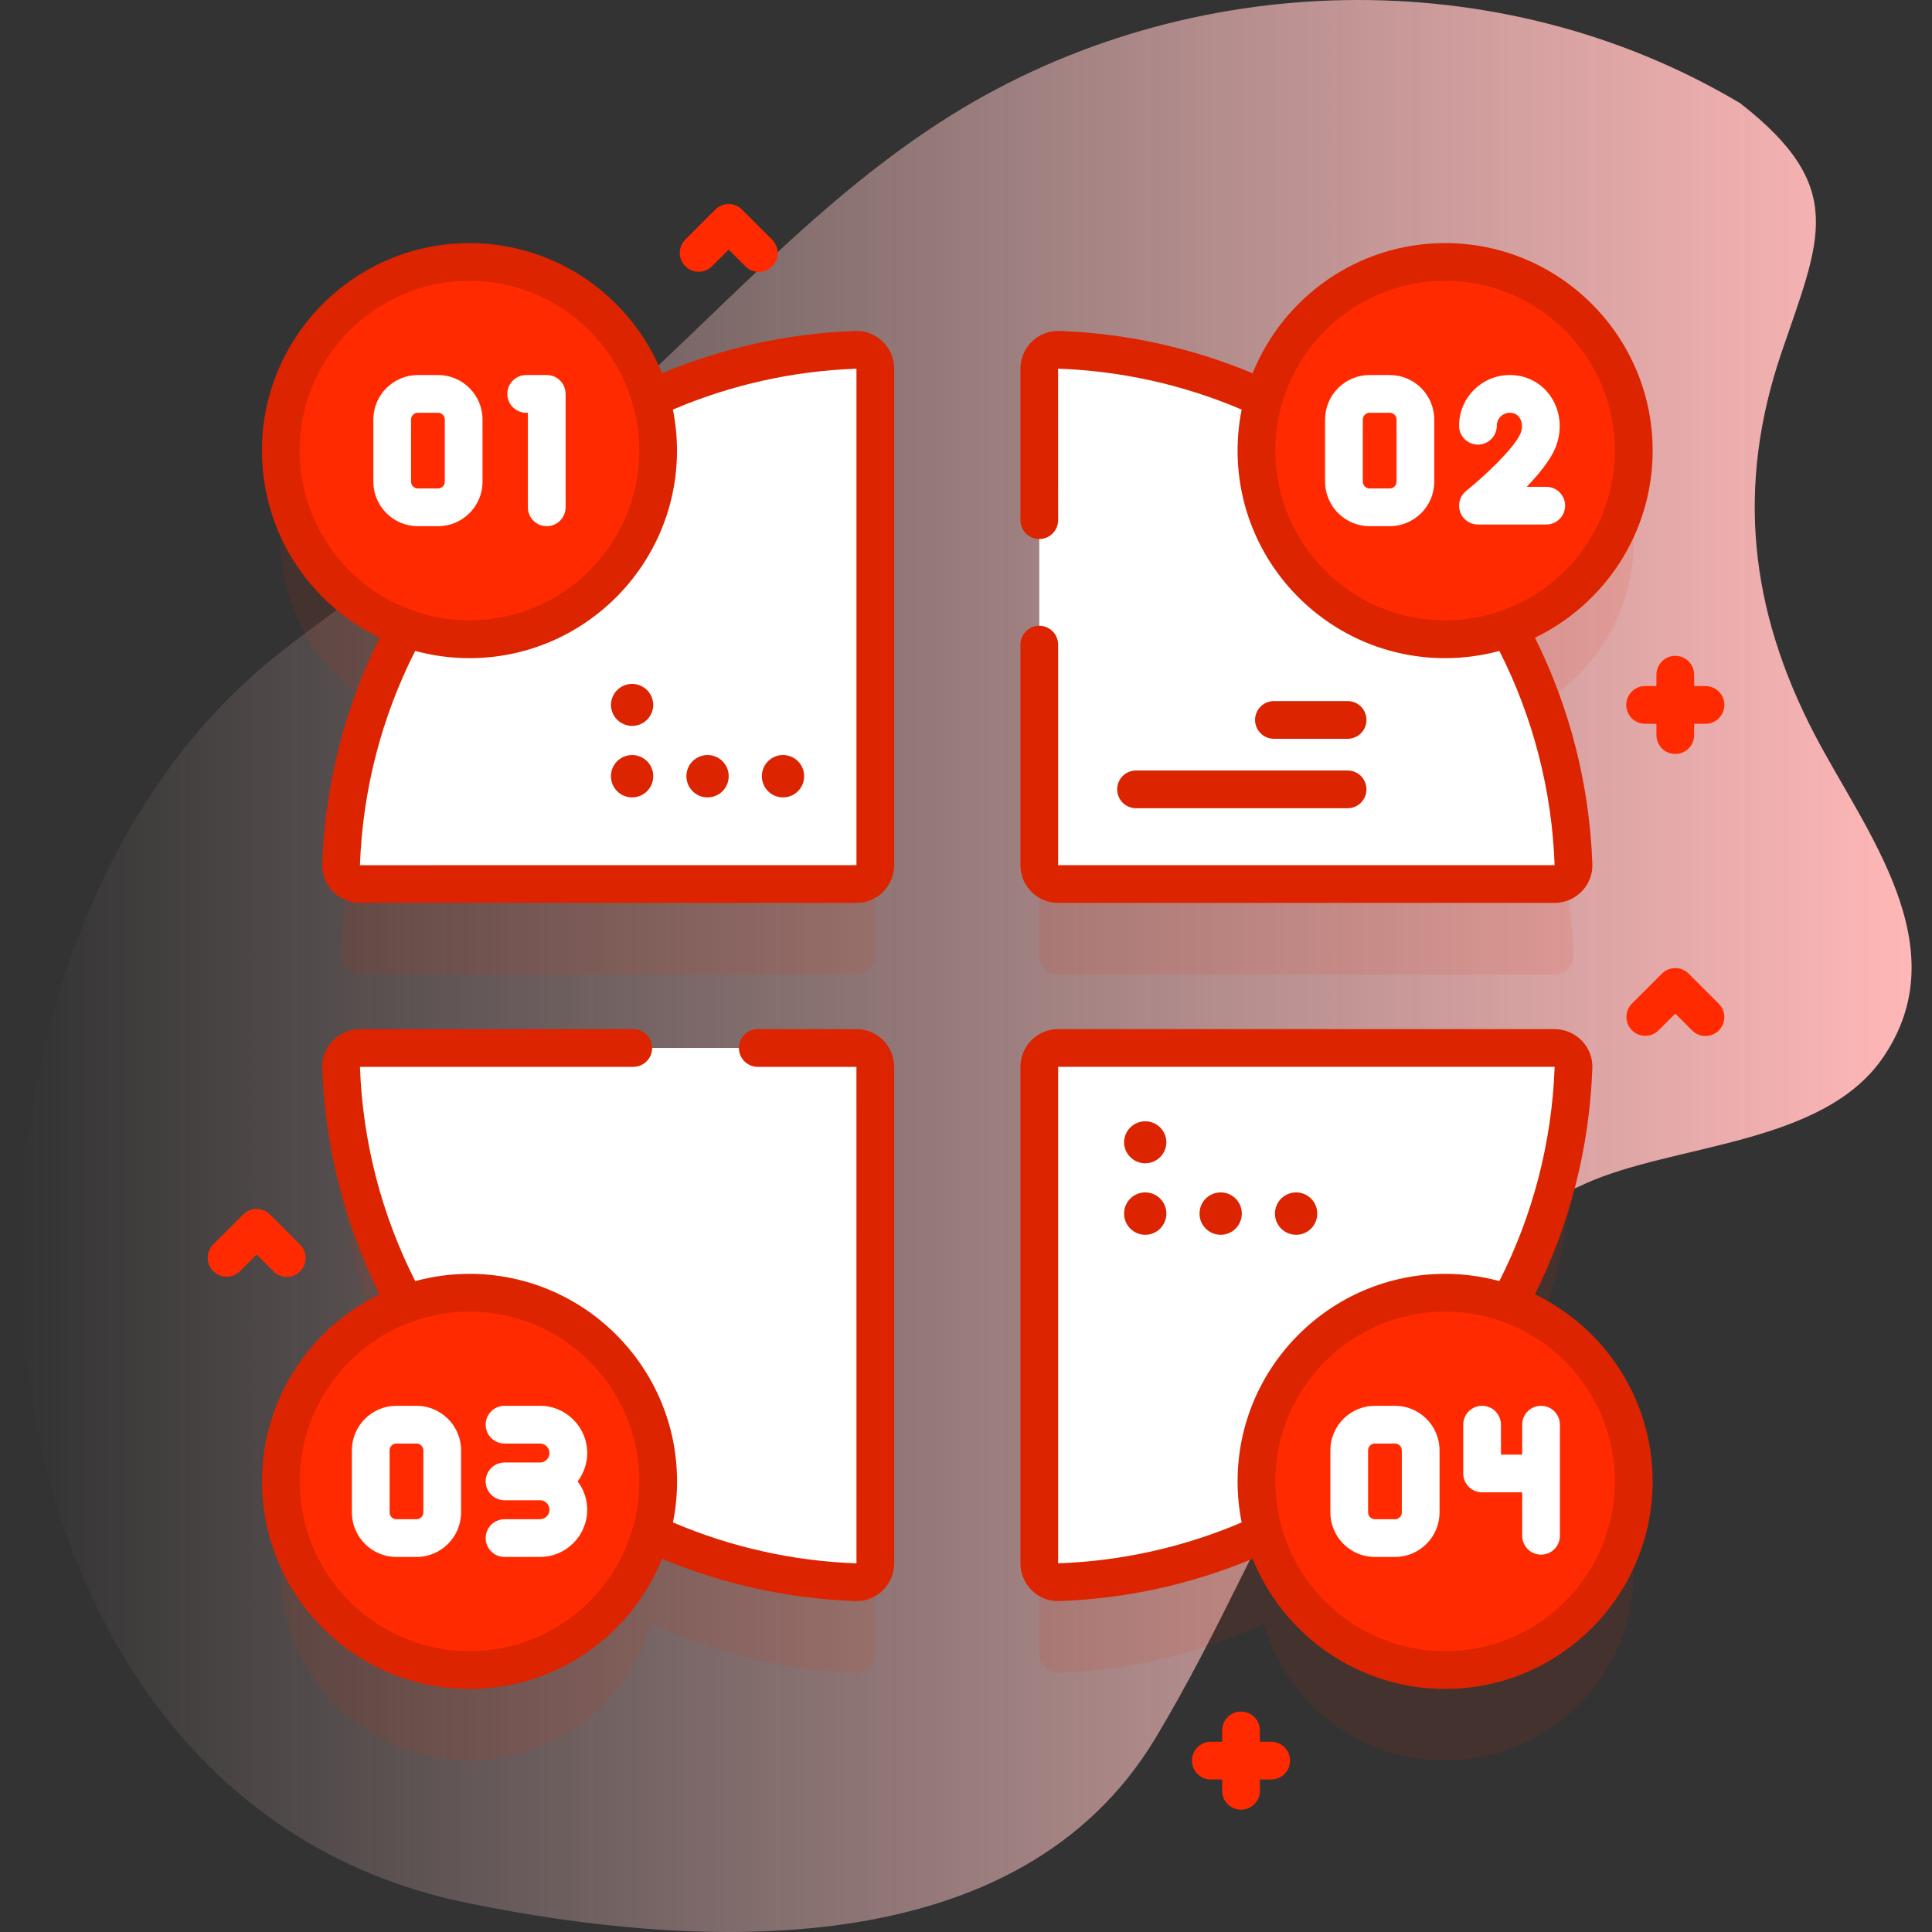 <svg width="100" height="100" viewBox="0 0 100 100" fill="none" xmlns="http://www.w3.org/2000/svg">
<rect x="0" y="0" width="100" height="100" fill="#333333" stroke="none"/>
<g clip-path="url(#clip0_883_2591)">
<path d="M90.071 5.342C77.618 -2.077 61.505 -1.665 49.275 5.936C42.404 10.207 37.093 16.366 31.07 21.669C25.792 26.315 19.655 29.629 14.204 34.013C-5.564 49.912 -3.677 92.795 24.158 98.491C36.223 100.96 52.714 101.752 59.806 89.967C66.567 78.731 68.835 67.236 82.047 61.267C86.651 59.187 94.347 59.292 97.466 54.734C101.402 48.982 96.518 43.007 93.913 37.995C90.555 31.535 89.851 25.166 92.214 18.237C94.225 12.336 95.641 9.686 90.071 5.342Z" fill="url(#paint0_linear_883_2591)"/>
<g opacity="0.1">
<path d="M54.769 50.444H80.465C81.018 50.444 81.463 49.986 81.443 49.434C81.285 45.015 80.088 40.861 78.093 37.206C81.865 35.854 84.564 32.248 84.564 28.011C84.564 22.617 80.192 18.245 74.799 18.245C70.337 18.245 66.577 21.239 65.41 25.326C62.165 23.823 58.581 22.928 54.802 22.793C54.25 22.773 53.792 23.218 53.792 23.77V49.467C53.792 49.726 53.895 49.975 54.078 50.158C54.261 50.341 54.51 50.444 54.769 50.444ZM44.296 22.793C40.517 22.928 36.933 23.823 33.688 25.326C32.521 21.239 28.761 18.245 24.299 18.245C18.905 18.245 14.533 22.618 14.533 28.011C14.533 32.248 17.233 35.854 21.005 37.206C19.01 40.861 17.813 45.015 17.654 49.434C17.635 49.986 18.08 50.444 18.632 50.444H44.329C44.588 50.444 44.837 50.341 45.02 50.158C45.203 49.975 45.306 49.727 45.306 49.468V23.77C45.306 23.218 44.848 22.773 44.296 22.793ZM44.329 58.93H18.632C18.08 58.93 17.635 59.388 17.654 59.94C17.813 64.36 19.01 68.514 21.006 72.17C17.235 73.522 14.537 77.127 14.537 81.363C14.537 86.757 18.909 91.129 24.303 91.129C28.764 91.129 32.524 88.136 33.691 84.049C36.935 85.552 40.519 86.446 44.296 86.582C44.848 86.601 45.306 86.156 45.306 85.604V59.907C45.306 59.648 45.203 59.399 45.02 59.216C44.837 59.033 44.588 58.93 44.329 58.93ZM78.093 72.169C80.088 68.513 81.285 64.359 81.443 59.94C81.463 59.388 81.018 58.93 80.466 58.93H54.769C54.51 58.93 54.261 59.033 54.078 59.216C53.895 59.399 53.792 59.648 53.792 59.907V85.604C53.792 86.156 54.25 86.601 54.802 86.582C58.581 86.446 62.165 85.551 65.41 84.048C66.577 88.135 70.337 91.129 74.799 91.129C80.192 91.129 84.564 86.757 84.564 81.363C84.565 77.126 81.865 73.52 78.093 72.169Z" fill="#DC2400"/>
</g>
<path d="M81.444 44.746C80.924 30.268 69.281 18.625 54.803 18.105C54.251 18.085 53.793 18.53 53.793 19.083V44.78C53.793 45.039 53.895 45.287 54.079 45.47C54.262 45.653 54.51 45.756 54.769 45.756H80.466C81.018 45.756 81.463 45.298 81.444 44.746ZM17.655 44.746C18.174 30.268 29.818 18.625 44.296 18.105C44.848 18.085 45.306 18.53 45.306 19.083V44.78C45.306 45.039 45.203 45.287 45.02 45.47C44.837 45.653 44.589 45.756 44.33 45.756H18.633C18.08 45.756 17.635 45.298 17.655 44.746ZM17.655 55.253C18.174 69.731 29.818 81.374 44.296 81.894C44.848 81.913 45.306 81.468 45.306 80.916V55.219C45.306 54.96 45.203 54.712 45.02 54.529C44.837 54.346 44.589 54.243 44.33 54.243H18.633C18.08 54.243 17.635 54.701 17.655 55.253ZM81.444 55.253C80.924 69.731 69.281 81.374 54.803 81.894C54.251 81.913 53.793 81.468 53.793 80.916V55.219C53.793 54.96 53.895 54.712 54.079 54.529C54.262 54.346 54.51 54.243 54.769 54.243H80.466C81.018 54.243 81.463 54.701 81.444 55.253Z" fill="white"/>
<path d="M32.717 41.273C32.427 41.273 32.149 41.158 31.944 40.953C31.738 40.748 31.623 40.469 31.623 40.179V40.154C31.628 39.867 31.746 39.594 31.951 39.393C32.155 39.193 32.431 39.08 32.717 39.08C33.004 39.08 33.279 39.193 33.484 39.393C33.689 39.594 33.806 39.867 33.812 40.154V40.179C33.812 40.469 33.696 40.748 33.491 40.953C33.286 41.158 33.008 41.273 32.717 41.273ZM31.623 36.473C31.629 36.187 31.746 35.913 31.951 35.713C32.156 35.512 32.431 35.399 32.718 35.399C33.004 35.399 33.279 35.512 33.484 35.713C33.689 35.913 33.806 36.187 33.812 36.473V36.498C33.806 36.785 33.689 37.058 33.484 37.259C33.279 37.46 33.004 37.572 32.718 37.572C32.431 37.572 32.156 37.46 31.951 37.259C31.746 37.058 31.629 36.785 31.623 36.498M36.623 41.273C36.332 41.273 36.054 41.158 35.849 40.953C35.644 40.748 35.528 40.469 35.528 40.179V40.154C35.534 39.867 35.651 39.594 35.856 39.393C36.061 39.193 36.336 39.08 36.623 39.08C36.909 39.08 37.185 39.193 37.389 39.393C37.594 39.594 37.712 39.867 37.717 40.154V40.179C37.717 40.469 37.602 40.748 37.396 40.953C37.191 41.158 36.913 41.273 36.623 41.273ZM40.528 41.273C40.238 41.273 39.959 41.158 39.754 40.953C39.549 40.748 39.434 40.469 39.434 40.179V40.154C39.439 39.867 39.557 39.594 39.761 39.393C39.966 39.193 40.241 39.08 40.528 39.08C40.815 39.08 41.09 39.193 41.294 39.393C41.499 39.594 41.617 39.867 41.622 40.154V40.179C41.622 40.469 41.507 40.748 41.302 40.953C41.096 41.158 40.818 41.273 40.528 41.273ZM59.276 63.912C58.986 63.912 58.708 63.797 58.503 63.592C58.297 63.386 58.182 63.108 58.182 62.818V62.793C58.187 62.506 58.305 62.233 58.51 62.032C58.714 61.831 58.99 61.719 59.276 61.719C59.563 61.719 59.838 61.831 60.043 62.032C60.248 62.233 60.365 62.506 60.371 62.793V62.818C60.371 63.108 60.255 63.386 60.05 63.592C59.845 63.797 59.567 63.912 59.276 63.912ZM58.182 59.112C58.187 58.825 58.305 58.552 58.51 58.351C58.714 58.151 58.99 58.038 59.276 58.038C59.563 58.038 59.838 58.151 60.043 58.351C60.248 58.552 60.365 58.825 60.371 59.112V59.137C60.365 59.424 60.248 59.697 60.043 59.898C59.838 60.099 59.563 60.211 59.276 60.211C58.99 60.211 58.714 60.099 58.51 59.898C58.305 59.697 58.187 59.424 58.182 59.137M63.182 63.912C62.891 63.912 62.613 63.797 62.408 63.592C62.203 63.386 62.087 63.108 62.087 62.818V62.793C62.093 62.506 62.21 62.233 62.415 62.032C62.62 61.831 62.895 61.719 63.182 61.719C63.468 61.719 63.744 61.831 63.948 62.032C64.153 62.233 64.271 62.506 64.276 62.793V62.818C64.276 63.108 64.161 63.386 63.955 63.592C63.75 63.797 63.472 63.912 63.182 63.912ZM67.087 63.912C66.796 63.912 66.518 63.797 66.313 63.592C66.108 63.386 65.992 63.108 65.992 62.818V62.793C65.998 62.506 66.115 62.233 66.32 62.032C66.525 61.831 66.8 61.719 67.087 61.719C67.373 61.719 67.649 61.831 67.853 62.032C68.058 62.233 68.176 62.506 68.181 62.793V62.818C68.181 63.108 68.066 63.386 67.861 63.592C67.655 63.797 67.377 63.912 67.087 63.912Z" fill="#DC2400"/>
<path d="M74.799 33.09C80.192 33.09 84.564 28.718 84.564 23.324C84.564 17.931 80.192 13.559 74.799 13.559C69.405 13.559 65.033 17.931 65.033 23.324C65.033 28.718 69.405 33.09 74.799 33.09Z" fill="#FF2A00"/>
<path d="M71.933 27.235H70.891C69.62 27.235 68.586 26.201 68.586 24.93V21.716C68.586 20.445 69.62 19.411 70.891 19.411H71.933C73.204 19.411 74.238 20.445 74.238 21.716V24.93C74.238 26.202 73.204 27.235 71.933 27.235ZM70.891 21.364C70.697 21.364 70.539 21.522 70.539 21.716V24.93C70.539 25.125 70.697 25.282 70.891 25.282H71.933C72.127 25.282 72.285 25.124 72.285 24.93V21.716C72.285 21.522 72.127 21.364 71.933 21.364H70.891ZM80.034 27.15H76.498C76.295 27.15 76.098 27.087 75.933 26.97C75.767 26.854 75.643 26.688 75.576 26.497C75.508 26.306 75.502 26.099 75.558 25.905C75.614 25.71 75.728 25.538 75.886 25.412C76.871 24.62 78.395 23.175 78.7 22.437C78.817 22.154 78.798 21.841 78.651 21.622C78.537 21.451 78.367 21.364 78.146 21.364C77.968 21.364 77.797 21.435 77.671 21.561C77.545 21.687 77.474 21.858 77.474 22.037C77.474 22.296 77.371 22.544 77.188 22.727C77.005 22.91 76.757 23.013 76.498 23.013C76.239 23.013 75.99 22.91 75.807 22.727C75.624 22.544 75.521 22.296 75.521 22.037C75.521 20.589 76.699 19.411 78.146 19.411C79.021 19.411 79.797 19.821 80.275 20.536C80.787 21.302 80.873 22.292 80.505 23.183C80.24 23.823 79.646 24.55 79.022 25.197H80.034C80.162 25.197 80.289 25.222 80.408 25.271C80.526 25.32 80.634 25.392 80.725 25.482C80.815 25.573 80.887 25.681 80.936 25.799C80.985 25.918 81.011 26.045 81.011 26.173C81.011 26.301 80.985 26.428 80.936 26.547C80.887 26.665 80.815 26.773 80.725 26.863C80.634 26.954 80.526 27.026 80.408 27.075C80.289 27.124 80.162 27.15 80.034 27.15Z" fill="white"/>
<path d="M24.303 86.442C29.696 86.442 34.068 82.07 34.068 76.677C34.068 71.283 29.696 66.911 24.303 66.911C18.909 66.911 14.537 71.283 14.537 76.677C14.537 82.07 18.909 86.442 24.303 86.442Z" fill="#FF2A00"/>
<path d="M21.56 72.764H20.518C19.247 72.764 18.213 73.798 18.213 75.069V78.283C18.213 79.554 19.247 80.588 20.518 80.588H21.56C22.831 80.588 23.865 79.554 23.865 78.283V75.069C23.865 73.798 22.831 72.764 21.56 72.764ZM21.912 78.283C21.912 78.477 21.754 78.635 21.56 78.635H20.518C20.425 78.635 20.335 78.598 20.269 78.532C20.203 78.466 20.166 78.376 20.166 78.283V75.069C20.166 74.875 20.324 74.717 20.518 74.717H21.56C21.754 74.717 21.912 74.875 21.912 75.069V78.283ZM30.394 75.208C30.394 73.86 29.297 72.764 27.949 72.764H26.114C25.855 72.764 25.607 72.867 25.424 73.05C25.241 73.233 25.138 73.481 25.138 73.74C25.138 73.999 25.241 74.248 25.424 74.431C25.607 74.614 25.855 74.717 26.114 74.717H27.949C28.22 74.717 28.441 74.937 28.441 75.208C28.441 75.479 28.22 75.699 27.949 75.699H26.114C25.855 75.699 25.607 75.802 25.424 75.985C25.241 76.169 25.138 76.417 25.138 76.676C25.138 76.935 25.241 77.183 25.424 77.367C25.607 77.55 25.855 77.653 26.114 77.653H27.949C28.079 77.653 28.204 77.704 28.297 77.797C28.389 77.889 28.441 78.014 28.441 78.144C28.441 78.274 28.389 78.399 28.297 78.491C28.204 78.583 28.079 78.635 27.949 78.635H26.114C25.855 78.635 25.607 78.738 25.424 78.921C25.241 79.104 25.138 79.353 25.138 79.612C25.138 79.871 25.241 80.119 25.424 80.302C25.607 80.485 25.855 80.588 26.114 80.588H27.949C29.297 80.588 30.394 79.492 30.394 78.144C30.394 77.593 30.208 77.085 29.899 76.676C30.22 76.254 30.394 75.738 30.394 75.208Z" fill="white"/>
<path d="M24.299 33.09C29.692 33.09 34.065 28.718 34.065 23.324C34.065 17.931 29.692 13.559 24.299 13.559C18.905 13.559 14.533 17.931 14.533 23.324C14.533 28.718 18.905 33.09 24.299 33.09Z" fill="#FF2A00"/>
<path d="M22.671 27.236H21.63C20.358 27.236 19.324 26.202 19.324 24.931V21.716C19.324 20.445 20.358 19.411 21.63 19.411H22.671C23.942 19.411 24.976 20.445 24.976 21.716V24.931C24.976 26.202 23.942 27.236 22.671 27.236ZM21.63 21.364C21.435 21.364 21.277 21.523 21.277 21.716V24.931C21.277 25.125 21.435 25.283 21.63 25.283H22.671C22.865 25.283 23.023 25.125 23.023 24.931V21.716C23.023 21.522 22.865 21.364 22.671 21.364H21.63ZM28.299 27.236C28.04 27.236 27.792 27.133 27.609 26.95C27.425 26.767 27.323 26.518 27.323 26.259V21.364H27.236C26.977 21.364 26.729 21.261 26.545 21.078C26.362 20.895 26.259 20.647 26.259 20.388C26.259 20.129 26.362 19.88 26.545 19.697C26.729 19.514 26.977 19.411 27.236 19.411H28.299C28.558 19.411 28.807 19.514 28.99 19.697C29.173 19.88 29.276 20.129 29.276 20.388V26.259C29.276 26.518 29.173 26.767 28.99 26.95C28.807 27.133 28.558 27.236 28.299 27.236Z" fill="white"/>
<path d="M74.799 86.442C80.192 86.442 84.564 82.07 84.564 76.677C84.564 71.283 80.192 66.911 74.799 66.911C69.405 66.911 65.033 71.283 65.033 76.677C65.033 82.07 69.405 86.442 74.799 86.442Z" fill="#FF2A00"/>
<path d="M54.769 46.734H80.466C80.728 46.733 80.989 46.68 81.23 46.577C81.472 46.474 81.691 46.324 81.874 46.136C82.056 45.948 82.199 45.725 82.293 45.48C82.387 45.235 82.43 44.974 82.419 44.712C82.276 40.643 81.263 36.652 79.449 33.007C83.05 31.271 85.541 27.583 85.541 23.324C85.541 17.401 80.722 12.582 74.799 12.582C70.291 12.582 66.426 15.375 64.834 19.32C61.661 17.994 58.274 17.252 54.837 17.13C54.576 17.12 54.314 17.163 54.07 17.257C53.825 17.351 53.602 17.493 53.414 17.676C53.225 17.859 53.075 18.078 52.972 18.32C52.87 18.561 52.817 18.821 52.816 19.084V26.922C52.816 27.181 52.919 27.43 53.102 27.613C53.285 27.796 53.534 27.899 53.793 27.899C54.052 27.899 54.3 27.796 54.483 27.613C54.666 27.43 54.769 27.181 54.769 26.922L54.767 19.082C58.038 19.198 61.259 19.916 64.269 21.2C64.128 21.9 64.057 22.611 64.057 23.324C64.057 29.247 68.876 34.066 74.799 34.066C75.771 34.066 76.711 33.935 77.607 33.692C79.355 37.136 80.331 40.921 80.466 44.781H54.769V33.366C54.769 33.107 54.666 32.858 54.483 32.675C54.3 32.492 54.051 32.389 53.792 32.389C53.533 32.389 53.285 32.492 53.102 32.675C52.919 32.858 52.816 33.107 52.816 33.366V44.781C52.816 45.858 53.692 46.734 54.769 46.734ZM66.01 23.324C66.01 18.478 69.953 14.535 74.799 14.535C79.645 14.535 83.588 18.478 83.588 23.324C83.588 28.171 79.645 32.113 74.799 32.113C69.953 32.113 66.01 28.171 66.01 23.324ZM44.261 17.13C40.824 17.252 37.437 17.993 34.263 19.318C32.672 15.374 28.806 12.582 24.299 12.582C18.376 12.582 13.557 17.401 13.557 23.324C13.557 27.583 16.048 31.271 19.649 33.007C17.835 36.652 16.823 40.643 16.679 44.712C16.669 44.974 16.712 45.235 16.805 45.48C16.899 45.725 17.042 45.948 17.225 46.136C17.407 46.324 17.626 46.474 17.868 46.577C18.11 46.68 18.37 46.733 18.632 46.734H44.329C45.406 46.734 46.282 45.858 46.282 44.781V19.084C46.282 18.556 46.065 18.043 45.684 17.676C45.299 17.305 44.795 17.11 44.261 17.13ZM15.51 23.324C15.51 18.478 19.453 14.535 24.299 14.535C29.145 14.535 33.088 18.478 33.088 23.324C33.088 28.171 29.145 32.113 24.299 32.113C19.453 32.113 15.51 28.171 15.51 23.324ZM44.329 44.781L18.631 44.783V44.782C18.771 40.877 19.758 37.105 21.49 33.691C22.406 33.94 23.35 34.066 24.299 34.066C30.222 34.066 35.041 29.247 35.041 23.324C35.041 22.597 34.968 21.887 34.829 21.2C37.839 19.916 41.06 19.199 44.33 19.084V44.781H44.329ZM44.329 53.267H39.222C38.963 53.267 38.715 53.37 38.532 53.553C38.348 53.736 38.245 53.985 38.245 54.244C38.245 54.503 38.348 54.751 38.532 54.934C38.715 55.117 38.963 55.22 39.222 55.22H44.329L44.331 80.919C41.062 80.803 37.842 80.085 34.833 78.801C34.974 78.102 35.045 77.39 35.045 76.677C35.045 70.754 30.226 65.935 24.303 65.935C23.354 65.935 22.408 66.061 21.492 66.31C19.744 62.865 18.768 59.081 18.632 55.22H32.779C33.038 55.22 33.286 55.117 33.469 54.934C33.652 54.751 33.755 54.503 33.755 54.244C33.755 53.985 33.652 53.736 33.469 53.553C33.286 53.37 33.038 53.267 32.779 53.267H18.632C18.105 53.267 17.591 53.485 17.225 53.865C17.042 54.053 16.899 54.276 16.805 54.521C16.712 54.766 16.669 55.027 16.679 55.289C16.822 59.358 17.835 63.35 19.65 66.996C16.05 68.733 13.561 72.419 13.561 76.677C13.561 82.6 18.38 87.419 24.303 87.419C28.81 87.419 32.676 84.627 34.267 80.683C37.44 82.008 40.825 82.749 44.261 82.871C44.523 82.881 44.784 82.838 45.029 82.744C45.273 82.65 45.496 82.508 45.684 82.325C45.873 82.142 46.023 81.924 46.126 81.682C46.228 81.44 46.282 81.18 46.282 80.917V55.22C46.282 54.143 45.406 53.267 44.329 53.267ZM24.303 85.466C19.457 85.466 15.514 81.523 15.514 76.677C15.514 71.831 19.457 67.888 24.303 67.888C29.149 67.888 33.092 71.831 33.092 76.677C33.092 81.523 29.149 85.466 24.303 85.466ZM79.45 66.995C81.248 63.384 82.272 59.406 82.419 55.288C82.43 55.027 82.387 54.765 82.293 54.521C82.199 54.276 82.056 54.053 81.874 53.865C81.691 53.676 81.472 53.526 81.23 53.424C80.989 53.321 80.728 53.268 80.466 53.267H54.769C53.692 53.267 52.816 54.143 52.816 55.22V80.917C52.816 81.445 53.034 81.958 53.414 82.325C53.602 82.507 53.825 82.65 54.069 82.744C54.314 82.838 54.575 82.881 54.837 82.871C58.274 82.749 61.661 82.008 64.835 80.682C66.426 84.627 70.291 87.419 74.799 87.419C80.722 87.419 85.541 82.6 85.541 76.676C85.541 72.419 83.051 68.731 79.45 66.995ZM54.769 80.917V55.22L80.468 55.218V55.219C80.327 59.124 79.34 62.896 77.607 66.309C76.692 66.061 75.748 65.935 74.799 65.935C68.876 65.935 64.057 70.754 64.057 76.677C64.057 77.404 64.13 78.114 64.269 78.801C61.259 80.085 58.039 80.802 54.769 80.917ZM74.799 85.466C69.953 85.466 66.01 81.523 66.01 76.677C66.01 71.831 69.953 67.888 74.799 67.888C79.645 67.888 83.588 71.831 83.588 76.677C83.588 81.523 79.645 85.466 74.799 85.466Z" fill="#DC2400"/>
<path d="M72.206 72.764H71.165C69.894 72.764 68.859 73.798 68.859 75.069V78.283C68.859 79.554 69.894 80.588 71.165 80.588H72.206C73.477 80.588 74.511 79.554 74.511 78.283V75.069C74.511 73.798 73.477 72.764 72.206 72.764ZM72.558 78.283C72.558 78.477 72.4 78.635 72.206 78.635H71.165C71.071 78.635 70.982 78.598 70.916 78.532C70.85 78.466 70.812 78.376 70.812 78.283V75.069C70.812 74.875 70.97 74.717 71.165 74.717H72.206C72.4 74.717 72.558 74.875 72.558 75.069V78.283ZM79.764 72.764C79.505 72.764 79.257 72.867 79.074 73.05C78.891 73.233 78.788 73.481 78.788 73.74V75.29H77.69V73.74C77.69 73.481 77.587 73.233 77.404 73.05C77.221 72.867 76.972 72.764 76.713 72.764C76.454 72.764 76.206 72.867 76.022 73.05C75.839 73.233 75.737 73.481 75.737 73.74V76.267C75.737 76.526 75.839 76.774 76.022 76.957C76.206 77.14 76.454 77.243 76.713 77.243H78.788V79.491C78.788 79.75 78.891 79.999 79.074 80.182C79.257 80.365 79.505 80.468 79.764 80.468C80.023 80.468 80.272 80.365 80.455 80.182C80.638 79.999 80.741 79.75 80.741 79.491V73.74C80.741 73.481 80.638 73.233 80.455 73.05C80.272 72.867 80.023 72.764 79.764 72.764Z" fill="white"/>
<path d="M69.751 38.24H65.939C65.68 38.24 65.431 38.137 65.248 37.954C65.065 37.771 64.962 37.523 64.962 37.264C64.962 37.005 65.065 36.756 65.248 36.573C65.431 36.39 65.68 36.287 65.939 36.287H69.751C70.01 36.287 70.258 36.39 70.442 36.573C70.625 36.756 70.728 37.005 70.728 37.264C70.728 37.523 70.625 37.771 70.442 37.954C70.258 38.137 70.01 38.24 69.751 38.24ZM57.824 40.857C57.824 40.598 57.927 40.35 58.11 40.166C58.293 39.983 58.542 39.88 58.801 39.88H69.751C70.01 39.88 70.259 39.983 70.442 40.166C70.625 40.35 70.728 40.598 70.728 40.857C70.728 41.116 70.625 41.364 70.442 41.548C70.259 41.731 70.01 41.834 69.751 41.834H58.801C58.542 41.834 58.293 41.731 58.11 41.548C57.927 41.364 57.824 41.116 57.824 40.857Z" fill="#DC2400"/>
<path d="M39.278 14.076C39.15 14.076 39.023 14.051 38.905 14.002C38.786 13.953 38.678 13.881 38.588 13.79L37.716 12.918L36.844 13.79C36.66 13.969 36.413 14.069 36.156 14.067C35.899 14.066 35.653 13.963 35.471 13.781C35.29 13.6 35.187 13.354 35.186 13.097C35.184 12.84 35.284 12.593 35.463 12.409L37.025 10.847C37.209 10.663 37.457 10.56 37.716 10.56C37.975 10.56 38.223 10.663 38.406 10.847L39.969 12.409C40.105 12.546 40.198 12.72 40.236 12.909C40.274 13.098 40.254 13.295 40.18 13.473C40.106 13.652 39.981 13.804 39.821 13.911C39.66 14.019 39.471 14.076 39.278 14.076ZM14.845 66.09C14.716 66.09 14.589 66.065 14.471 66.016C14.352 65.967 14.245 65.895 14.154 65.804L13.282 64.932L12.41 65.804C12.226 65.984 11.979 66.083 11.722 66.082C11.465 66.08 11.22 65.977 11.038 65.796C10.856 65.614 10.754 65.368 10.752 65.111C10.75 64.854 10.85 64.607 11.029 64.423L12.592 62.861C12.775 62.678 13.023 62.575 13.282 62.575C13.541 62.575 13.79 62.678 13.973 62.861L15.535 64.423C15.672 64.56 15.765 64.734 15.802 64.923C15.84 65.113 15.821 65.309 15.747 65.487C15.673 65.666 15.548 65.818 15.387 65.926C15.227 66.033 15.038 66.09 14.845 66.09ZM88.275 53.623C88.147 53.623 88.02 53.598 87.901 53.549C87.783 53.5 87.675 53.428 87.585 53.337L86.713 52.465L85.841 53.337C85.657 53.516 85.41 53.616 85.153 53.614C84.896 53.613 84.65 53.51 84.468 53.328C84.287 53.147 84.184 52.901 84.182 52.644C84.181 52.387 84.281 52.14 84.46 51.956L86.022 50.394C86.205 50.211 86.454 50.108 86.713 50.108C86.972 50.108 87.22 50.211 87.403 50.394L88.966 51.956C89.102 52.093 89.195 52.267 89.233 52.456C89.27 52.645 89.251 52.842 89.177 53.02C89.103 53.199 88.978 53.351 88.818 53.458C88.657 53.566 88.468 53.623 88.275 53.623Z" fill="#FF2A00"/>
<path d="M88.275 35.51H87.689V34.924C87.689 34.665 87.586 34.416 87.403 34.233C87.22 34.05 86.972 33.947 86.713 33.947C86.454 33.947 86.205 34.05 86.022 34.233C85.839 34.416 85.736 34.665 85.736 34.924V35.51H85.15C84.891 35.51 84.643 35.613 84.46 35.796C84.276 35.979 84.173 36.227 84.173 36.486C84.173 36.745 84.276 36.994 84.46 37.177C84.643 37.36 84.891 37.463 85.15 37.463H85.736V38.049C85.736 38.308 85.839 38.556 86.022 38.739C86.205 38.922 86.454 39.025 86.713 39.025C86.972 39.025 87.22 38.922 87.403 38.739C87.586 38.556 87.689 38.308 87.689 38.049V37.463H88.275C88.534 37.463 88.782 37.36 88.966 37.177C89.149 36.994 89.252 36.745 89.252 36.486C89.252 36.227 89.149 35.979 88.966 35.796C88.782 35.613 88.534 35.51 88.275 35.51ZM65.797 90.153H65.211V89.567C65.211 89.308 65.108 89.06 64.925 88.877C64.742 88.694 64.493 88.591 64.234 88.591C63.975 88.591 63.727 88.694 63.544 88.877C63.361 89.06 63.258 89.308 63.258 89.567V90.153H62.672C62.413 90.153 62.164 90.256 61.981 90.439C61.798 90.622 61.695 90.871 61.695 91.13C61.695 91.389 61.798 91.637 61.981 91.82C62.164 92.003 62.413 92.106 62.672 92.106H63.258V92.692C63.258 92.951 63.361 93.2 63.544 93.383C63.727 93.566 63.975 93.669 64.234 93.669C64.493 93.669 64.742 93.566 64.925 93.383C65.108 93.2 65.211 92.951 65.211 92.692V92.106H65.797C66.056 92.106 66.304 92.003 66.487 91.82C66.671 91.637 66.773 91.389 66.773 91.13C66.773 90.871 66.671 90.622 66.487 90.439C66.304 90.256 66.056 90.153 65.797 90.153Z" fill="#FF2A00"/>
</g>
<defs>
<linearGradient id="paint0_linear_883_2591" x1="1.052" y1="50" x2="98.944" y2="50" gradientUnits="userSpaceOnUse">
<stop stop-color="#FFD2D2" stop-opacity="0"/>
<stop offset="1" stop-color="#FFB7B7"/>
</linearGradient>
<clipPath id="clip0_883_2591">
<rect width="100" height="100" fill="white" transform="translate(-0.002)"/>
</clipPath>
</defs>
</svg>
